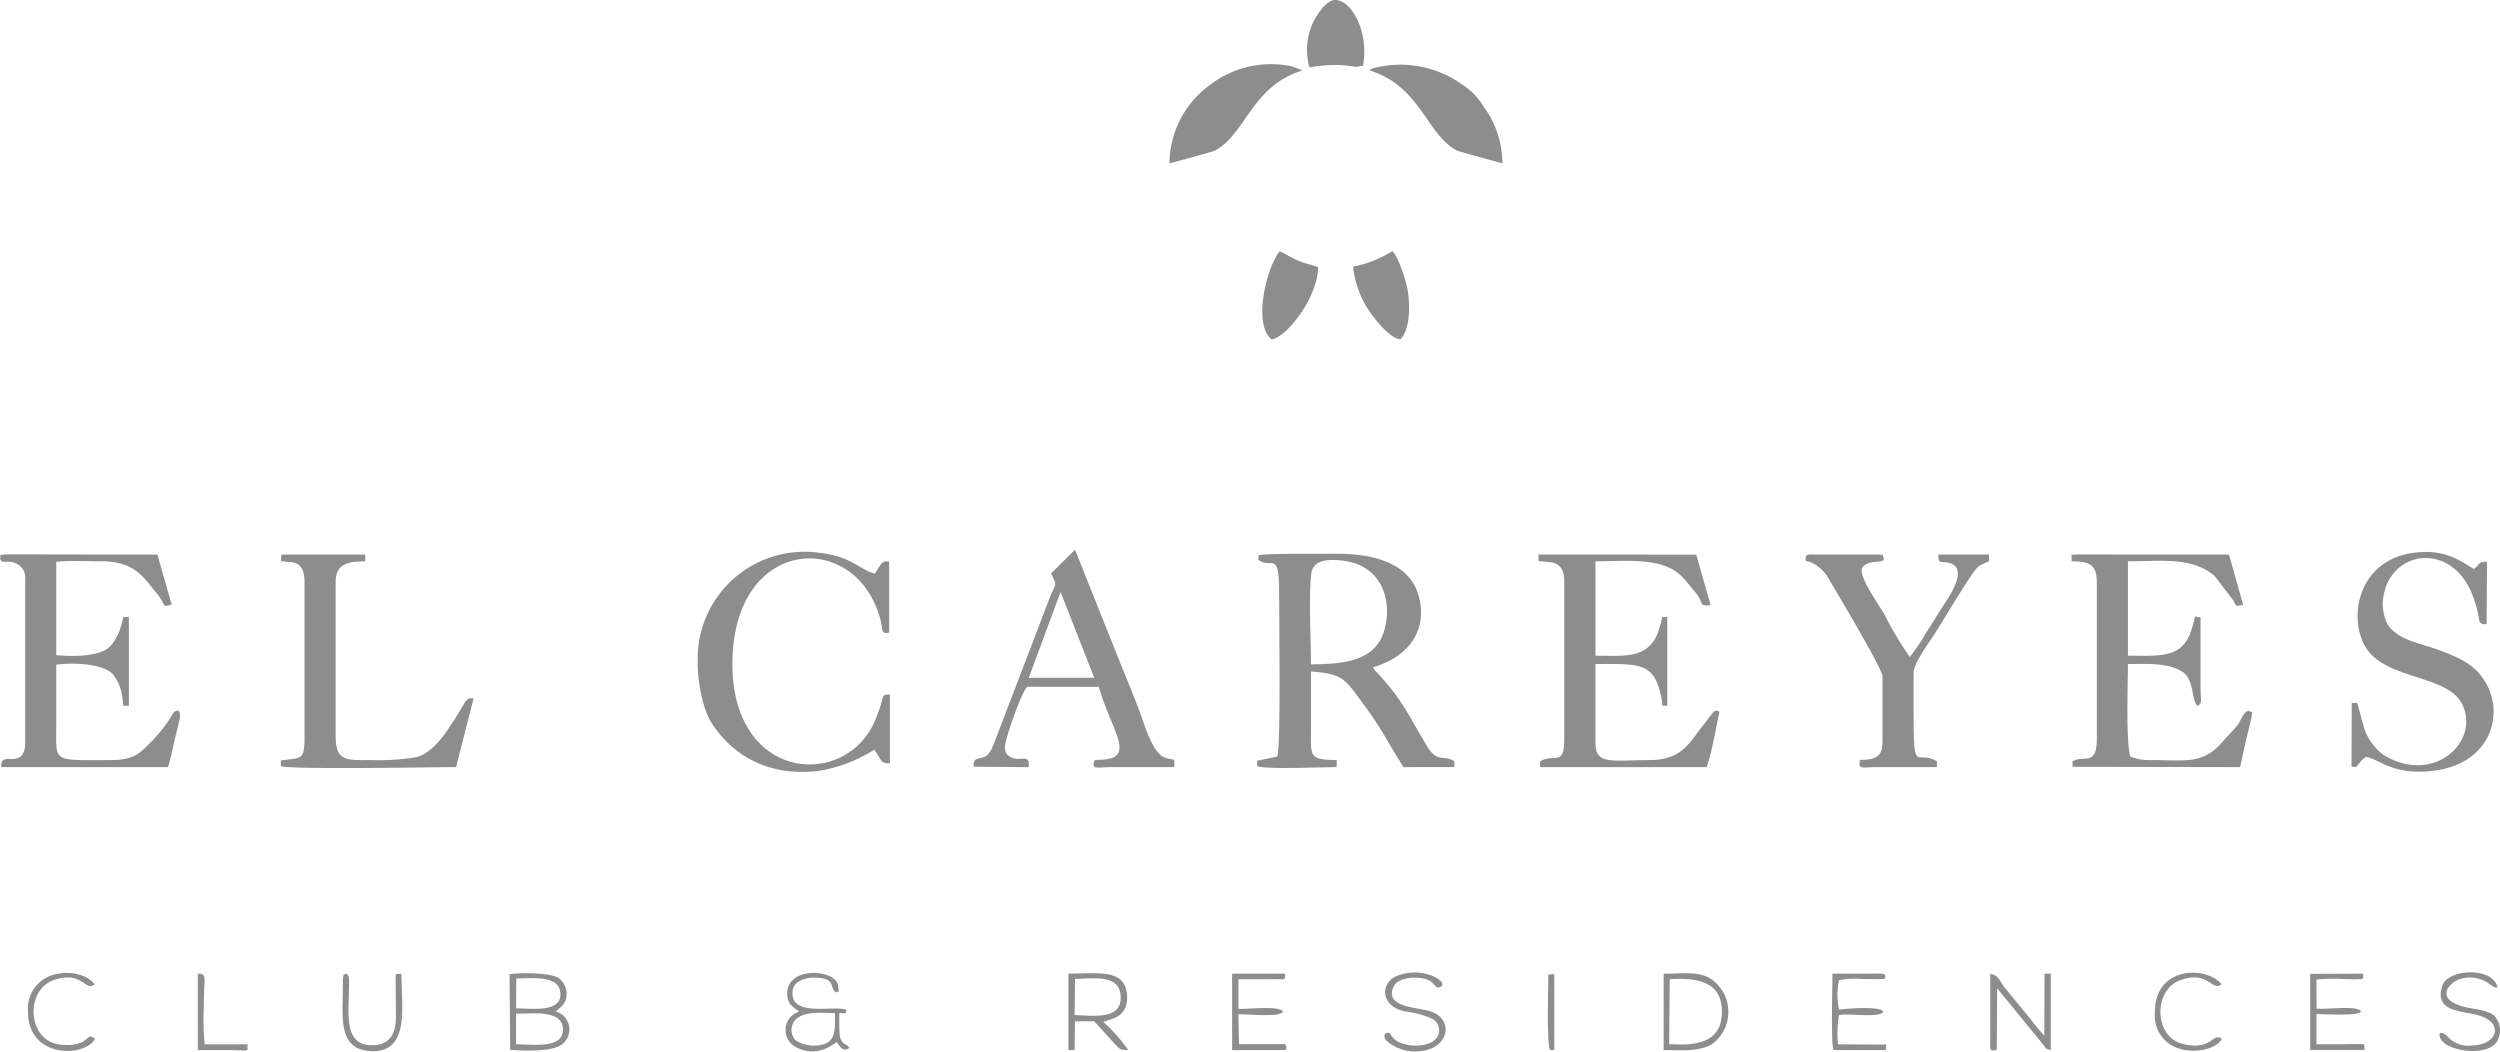 <svg xmlns="http://www.w3.org/2000/svg" width="309.152" height="130.038" viewBox="0 0 309.152 130.038">
    <defs>
        <style>
            .prefix__cls-1{fill:#8d8d8d;fill-rule:evenodd}
        </style>
    </defs>
    <g id="prefix__Group_298" data-name="Group 298" transform="translate(-88.812 -115.706)">
        <g id="prefix__Group_297" data-name="Group 297" transform="translate(88.812 115.706)">
            <path id="prefix__Path_614" d="M323.728 229.931c0-3.1-.318-8.4.039-11.238.217-1.727 2.115-1.8 3.833-1.6 6.4.755 6.23 7.623 4.505 10.156-1.619 2.378-4.8 2.647-8.377 2.679zm-6.476-13.5l-.05.562c1.669 1.278 2.59-1.4 2.586 4.125 0 3.552.229 18.847-.228 20.211l-2.493.525.009.659c1.231.44 7.934.121 9.81.121l.045-.868c-3.529-.047-3.208-.466-3.2-3.773q.005-3.594 0-7.188c4.217.339 4.174.928 6.971 4.714 1.662 2.248 2.97 4.772 4.45 7.116l6.288-.008.031-.7c-1.42-.929-2.073.323-3.428-1.942-2.2-3.674-3-5.631-5.957-8.849-.434-.472-.387-.269-.677-.845 4.614-1.346 6.811-4.812 5.6-8.961-1.182-4.052-5.819-5.073-9.9-5.077-1.425.005-9.109-.053-9.858.18z" class="prefix__cls-1" data-name="Path 614" transform="translate(-161.61 -147.773)"/>
            <path id="prefix__Path_615" d="M88.812 216.844c.332.916.766.033 2.075.688a1.918 1.918 0 011.042 1.937v20.062c0 3.782-3.184.847-2.947 3.141h20.595c.319-.9.592-2.346.844-3.418l.633-2.594a1.2 1.2 0 000-.482c-.082-.525.082-.093-.168-.468-.68-.122-.726.608-1.57 1.694a19.009 19.009 0 01-1.7 2.043c-1.451 1.389-2.016 2.357-5.167 2.357-7.311 0-6.679.353-6.678-4.335v-7.458c1.851-.287 5.675-.193 6.982 1.152a5.7 5.7 0 011.208 3.1c.224 1.156-.148.731.786.843v-11.021c-1.137.113-.417-.294-1.168 1.764a6.332 6.332 0 01-1.037 1.773c-1.22 1.432-4.727 1.4-6.774 1.2v-11.533c1.436-.178 4-.072 5.553-.07 4.225.006 5.261 2.039 6.8 3.883 1.428 1.706.541 1.829 1.922 1.468l-1.766-6.175-18.609-.032c-1.334.089-.609.08-.856.481z" class="prefix__cls-1" data-name="Path 615" transform="translate(-88.812 -147.81)"/>
            <path id="prefix__Path_616" d="M464.946 217.225c2.181.033 3.117.353 3.117 2.623v19.312c0 3.526-1.639 1.953-3.014 2.812l.016.669 20.715.036c.266-1.114.488-2.351.78-3.518l.62-2.583c.183-1.369.166-.412-.172-.8-.673-.314-1.145 1.165-1.481 1.613-.514.685-1.227 1.353-1.763 1.981-2.555 2.994-4.351 2.439-9.021 2.439a6.012 6.012 0 01-2.544-.454c-.558-1.906-.29-9.007-.29-11.426 2.226 0 5.322-.235 6.975 1.155 1.237 1.039.891 3.587 1.671 4.024.6-.4.333-.63.33-2.508v-8.444c-.989-.092-.461-.469-1.15 1.624-1.155 3.507-3.888 3.116-7.826 3.116v-11.671c4.161 0 7.959-.579 10.745 1.84l2.272 2.979c.486.77.116.749 1.235.584l-1.751-6.227-18.878-.022c-.847.179-.546-.379-.586.846z" class="prefix__cls-1" data-name="Path 616" transform="translate(-208.767 -147.814)"/>
            <path id="prefix__Path_617" d="M371.336 219.855v19.312c0 3.554-1.216 1.744-3 2.812l.022.706h20.589a24.734 24.734 0 00.865-3.4c.174-.692.255-1.2.38-1.867.311-1.661.527-1.583-.06-1.72-.313-.073-.949.993-1.579 1.758-1.737 2.115-2.544 4.359-6.73 4.359-4.515 0-6.631.65-6.631-2.085v-9.8c5.523 0 7.33-.242 8.167 4.294.22 1.191-.132.769.716.885V224.1c-1.043.135-.328-.411-1.1 1.786-1.231 3.517-4.345 3.018-7.785 3.018v-11.672c3.712 0 8.348-.576 10.718 1.913.62.651 1.02 1.2 1.553 1.817 1.293 1.492.309 1.816 1.98 1.7l-1.789-6.249-19.516-.017c.1 1.167-.215.7.9.892.614.1.78-.021 1.359.3.726.403.941 1.133.941 2.267z" class="prefix__cls-1" data-name="Path 617" transform="translate(-177.897 -147.821)"/>
            <path id="prefix__Path_618" d="M516.456 234.578l-.652.018-.026 7.882c.808.065.576.005.931-.386.485-.534.2-.356.872-.831 1.66.3 3.144 2.171 7.791 1.78 7.447-.626 9.338-6.753 7.074-10.828-1.223-2.2-3.021-3.1-5.8-4.135-2.534-.943-5.18-1.233-6.463-3.283a5.8 5.8 0 01-.292-4.1c1.388-5.168 8.635-5.847 10.969.911a13.17 13.17 0 01.554 1.9c.2 1.006.078 1.4 1.069 1.348l.054-7.712c-1.086-.054-.926.391-1.642.891-2.09-1.34-3.941-2.461-7.417-2.006-6.8.889-8.129 7.817-6.048 11.517 2.406 4.277 10.223 3.448 12.057 7.256 2.207 4.584-3.58 10.023-9.769 6.212a6.806 6.806 0 01-2.156-2.718c-.378-.815-.938-3.452-1.106-3.716z" class="prefix__cls-1" data-name="Path 618" transform="translate(-224.986 -147.669)"/>
            <path id="prefix__Path_619" d="M237.336 240.375c1.048 1.483.7 1.665 1.925 1.692v-8.511c-1.278.037-.464.026-1.862 3.271-3.673 8.532-17.824 7.506-17.612-7.376.219-15.483 15.151-16.287 18.246-5.377.437 1.541.021 2.04 1.135 1.827v-8.791c-.914-.078-.837.07-1.766 1.5-2.023-.548-2.846-2.125-6.851-2.576a13.222 13.222 0 00-15.058 13.427c-.03 2.51.62 5.96 1.772 7.707 2.914 4.415 7.549 6.5 13.145 5.842a18.322 18.322 0 006.926-2.635z" class="prefix__cls-1" data-name="Path 619" transform="translate(-129.215 -147.673)"/>
            <path id="prefix__Path_620" d="M276.338 220.739l4.173 10.624-8.1-.007 3.931-10.616zm-1.175-2.288c.829 1.729.6 1.014-.142 2.961L269 237.136c-.4.992-.787 2.185-1.222 3.093-.847 1.765-2.307.407-2.182 2.128l6.8.05c.183-1.92-1.088-.4-2.467-1.384-.876-.623-.3-1.95-.021-2.986.2-.735 1.835-5.422 2.346-5.57l8.81.012c1.45 5.068 4.349 8.425 1.052 8.943-1.344.212-1.592-.134-1.684.466-.125.817.52.529 2.132.518h7.829c.128-1.316-.03-.771-1.168-1.176-1.327-.472-2.3-3.361-2.717-4.6-.774-2.29-1.893-4.844-2.8-7.141l-5.578-13.967z" class="prefix__cls-1" data-name="Path 620" transform="translate(-145.191 -147.542)"/>
            <path id="prefix__Path_621" d="M142.729 219.855v19.312c0 2.844-.614 2.295-2.937 2.709l.014.686c1.251.447 18.732.121 21.664.121l2.168-8.512c-1.039-.028-.8.17-2.269 2.47-1.071 1.677-2.74 4.357-4.93 4.838a29.4 29.4 0 01-5.482.335c-3.07 0-4.381.21-4.381-3.023v-18.936c0-2.321 1.453-2.592 3.663-2.623v-.832h-10.39c.026 1.145-.274.711.76.9.5.09.657-.052 1.209.258.682.38.911 1.187.911 2.297z" class="prefix__cls-1" data-name="Path 621" transform="translate(-105.071 -147.821)"/>
            <path id="prefix__Path_622" d="M416.646 216.659c.079.86-.183.343.741.719a5.035 5.035 0 012.256 2.237c.924 1.564 6.518 10.905 6.518 11.856v7.687c0 1.009-.025 1.788-.756 2.246a2.445 2.445 0 01-1.163.324c-1.117.172-.8-.211-.94.618.108.557.585.341 2.109.33h7.454l.049-.7c-3.075-1.834-2.908 3.213-2.908-11.063 0-.849 1.572-3.2 2.041-3.865.923-1.314 4.955-8.183 5.8-9.008.437-.425.449-.309.925-.574.791-.441.531.1.559-1.069h-6.262c.033 1.459.287.6 1.607 1.119 1.97.782-.217 4.027-.99 5.175-.748 1.111-1.275 2.1-2.039 3.211a24.224 24.224 0 01-2.113 3.151 43.825 43.825 0 01-3.155-5.3c-.619-1.09-2.942-4.243-2.794-5.59.613-1.394 3.1-.422 2.692-1.447-.181-.457.117-.23-.644-.333l-7.352.008c-1.489-.024-1.281-.067-1.635.268z" class="prefix__cls-1" data-name="Path 622" transform="translate(-193.369 -147.812)"/>
            <path id="prefix__Path_623" d="M337.453 128.157c6.386 1.946 7.112 8.105 10.911 9.945.155.075 5.416 1.533 5.541 1.545a12.215 12.215 0 00-1.577-5.889 9.228 9.228 0 00-.687-1 8.149 8.149 0 00-2.75-2.874 13.147 13.147 0 00-11.029-1.981 1.5 1.5 0 00-.409.254z" class="prefix__cls-1" data-name="Path 623" transform="translate(-168.112 -119.453)"/>
            <path id="prefix__Path_624" d="M301.163 139.635c.135-.01 5.348-1.442 5.545-1.542 3.853-1.933 4.543-8.007 10.907-9.948l-1.346-.5a12.348 12.348 0 00-10.161 2.342 12.043 12.043 0 00-4.945 9.648z" class="prefix__cls-1" data-name="Path 624" transform="translate(-156.538 -119.441)"/>
            <path id="prefix__Path_625" d="M319.149 172.228c1.936-.262 5.782-5.359 5.75-8.936-.879-.331-1.7-.468-2.5-.809-.842-.36-1.528-.864-2.249-1.156-1.598 1.933-3.37 8.999-1.001 10.901z" class="prefix__cls-1" data-name="Path 625" transform="translate(-161.907 -130.256)"/>
            <path id="prefix__Path_626" d="M334.5 163.228a12.076 12.076 0 001.961 5.438c.7 1.043 2.538 3.414 3.883 3.548 1.146-1.165 1.233-3.932.929-5.918-.2-1.322-1.206-4.35-1.917-4.985a14.7 14.7 0 01-4.856 1.917z" class="prefix__cls-1" data-name="Path 626" transform="translate(-167.171 -130.251)"/>
            <path id="prefix__Path_627" d="M326.421 124.027a20.677 20.677 0 013.386-.287 16.547 16.547 0 011.671.127c.094.012.763.106.81.106l.771-.166c.787-4.216-1.546-8.353-3.612-8.088-1.047.135-2.333 2.07-2.779 3.264a8.1 8.1 0 00-.247 5.044z" class="prefix__cls-1" data-name="Path 627" transform="translate(-164.504 -115.706)"/>
            <path id="prefix__Path_628" d="M182.131 297.418c2.126 0 5.823-.518 5.8 2-.019 2.38-3.776 1.787-5.8 1.787v-3.787zm.033-4.358l-.029 3.7c1.955 0 5.609.556 5.483-1.835-.122-2.318-3.392-1.864-5.454-1.864zm4.851 4.085c.589-.478 1.335-.918 1.365-2.054a2.4 2.4 0 00-1.05-2.126c-1.1-.618-4.617-.641-6-.424l.078 9.349c1.711.124 4.786.228 6.136-.506a2.3 2.3 0 00-.529-4.239z" class="prefix__cls-1" data-name="Path 628" transform="translate(-118.319 -172.065)"/>
            <path id="prefix__Path_629" d="M283.633 293.116c2.538-.057 5.51-.546 5.635 2.167.135 2.915-3.293 2.4-5.706 2.3l.071-4.467zm-.832 8.8h.768l.047-3.554 2.374-.005 2.64 2.9c.546.541.531.641 1.57.657a19.68 19.68 0 00-3.061-3.456c.676-.394 3.019-.424 2.924-3.167-.12-3.5-3.563-2.824-7.261-2.824z" class="prefix__cls-1" data-name="Path 629" transform="translate(-150.682 -172.066)"/>
            <path id="prefix__Path_630" d="M451.032 294.3l5.624 6.885c.482.582.3.585 1.007.755v-9.44h-.774l-.027 7.656a23.44 23.44 0 01-1.668-2l-3.211-3.911c-.61-.767-.791-1.62-1.8-1.72v7.668c-.043 2.224-.022 1.719.8 1.755z" class="prefix__cls-1" data-name="Path 630" transform="translate(-204.061 -172.09)"/>
            <path id="prefix__Path_631" d="M391.628 293.154c3.011-.178 6.457.087 6.459 4.007 0 4.009-3.45 4.22-6.526 4.018l.067-8.024zm-.753 8.765c2.146 0 4.085.23 5.867-.655a4.883 4.883 0 002.136-4.1 4.967 4.967 0 00-.71-2.538c-1.8-2.732-3.871-2.151-7.293-2.151z" class="prefix__cls-1" data-name="Path 631" transform="translate(-185.15 -172.066)"/>
            <path id="prefix__Path_632" d="M312.529 301.943h6c1.03 0 .522-.074.727-.258-.208-.64.01-.466-1.08-.479l-4.8.01-.076-3.693c.989-.064 5.185.439 5.514-.338-.329-.778-4.525-.274-5.506-.339v-3.656l4.875-.01c.982-.009.845.14.913-.684h-6.566z" class="prefix__cls-1" data-name="Path 632" transform="translate(-160.163 -172.09)"/>
            <path id="prefix__Path_633" d="M237.547 297.334c0 1.6.144 3.072-1 3.691a4.109 4.109 0 01-3.861-.331 1.855 1.855 0 01.571-2.963c1.1-.606 2.933-.4 4.288-.4zm1.438-.377c-1.328-.7-6.882 1-6.685-2.237.078-1.281 1.389-1.8 2.815-1.768 2.741.066 1.626 1.314 2.621 1.826.257-.345.336.522.211-.8-.2-2.092-6.312-2.5-6.3.912 0 1.475.746 1.624 1.468 2.263a2.38 2.38 0 00-.476 4.344c2.029 1.094 3.637.471 5.135-.576.464.618.755 1.254 1.56.72-.26-.488-.479-.294-.868-.734a1.7 1.7 0 01-.332-.959 25.34 25.34 0 01-.035-2.618c.958-.008.713.189.885-.373z" class="prefix__cls-1" data-name="Path 633" transform="translate(-134.298 -172.051)"/>
            <path id="prefix__Path_634" d="M509.049 293.224a22.659 22.659 0 013.327-.07c.5 0 1.256.054 1.709.029.861-.048.677.121.753-.689l-6.565.025v9.418h6.728c-.079-.877.085-.717-.913-.738-.531-.012-1.163.025-1.712.026h-3.327v-3.74c.768 0 5.229.287 5.506-.305-.39-.832-4.405-.2-5.493-.371z" class="prefix__cls-1" data-name="Path 634" transform="translate(-222.592 -172.09)"/>
            <path id="prefix__Path_635" d="M421.622 301.936h6.492l.043-.682-5.971-.029a13.736 13.736 0 01.128-3.61c.971-.293 5.111.42 5.472-.433-.306-.723-4.579-.371-5.472-.247a8.591 8.591 0 010-3.644 10.271 10.271 0 012.941-.14l2.243.015c.662-.094.272.2.571-.3-.1-.257.161-.411-1.3-.391l-5.265.014c-.004 1.832-.195 8.477.118 9.447z" class="prefix__cls-1" data-name="Path 635" transform="translate(-194.9 -172.083)"/>
            <path id="prefix__Path_636" d="M340.243 299.86c-.193.556.2.917.608 1.193a5.444 5.444 0 004.979.686c2.453-.917 2.591-3.7.23-4.58-1.707-.635-5.792-.46-4.8-3 .365-.935 1.6-1.278 2.971-1.221 2.453.1 1.992 1.588 2.9 1.11 1.092-.575-2.171-2.644-5.431-1.329-2 .8-2.107 3.745 1.045 4.379a12.608 12.608 0 013.267.861 1.6 1.6 0 01.3 2.741c-1.041.9-3.826.819-4.91-.192-.719-.661-.348-.974-1.159-.648z" class="prefix__cls-1" data-name="Path 636" transform="translate(-168.986 -172.025)"/>
            <path id="prefix__Path_637" d="M534.385 293.049a4.121 4.121 0 013.427.557c1.782 1.388 1.055-.289.065-.832-1.816-1-5.265-.531-5.8 1.2-1.007 3.233 2.454 3 4.556 3.612 3.066.892 2.366 3.608-.831 3.712a3.423 3.423 0 01-3.078-1.136c-1.255-1.163-1.362.368.026 1.114 1.7.911 5.139 1.132 6.132-.507a2.684 2.684 0 00-.388-3.168c-.659-.595-2.111-.763-3.147-.962-4.375-.839-2.578-3.128-.962-3.59z" class="prefix__cls-1" data-name="Path 637" transform="translate(-230.078 -172.014)"/>
            <path id="prefix__Path_638" d="M151.532 292.5c-.612.2-.317-.05-.473.559 0 .014-.016.68-.015.74.057 3.692-.842 8.089 3.491 8.28 4.884.216 3.747-5.723 3.747-9.579-.855.058-.7-.1-.708.912l.033 4.533c-.027 1.991-.789 3.306-2.7 3.4-3.9.193-3.108-3.967-3.095-7.542.005-.858.019-.975-.28-1.303z" class="prefix__cls-1" data-name="Path 638" transform="translate(-108.647 -172.09)"/>
            <path id="prefix__Path_639" d="M102.186 300.489c-.973-.68-.67.168-2.041.6a5.938 5.938 0 01-3.01-.017c-3.347-1.054-3.5-6.8.149-7.9 3.436-1.038 3.678 1.549 4.847.593-.964-1.28-3.3-1.79-5.35-1.1a4.347 4.347 0 00-2.886 4.473c-.032 5.877 7.144 5.681 8.291 3.351z" class="prefix__cls-1" data-name="Path 639" transform="translate(-90.433 -172.046)"/>
            <path id="prefix__Path_640" d="M488.366 300.494c-1.219-.871-1.185 1.579-4.913.613-3.514-.91-3.631-6.732-.13-7.905 3.437-1.152 3.794 1.488 4.986.552-1.855-2.325-8.345-2.271-8.242 3.567a4.23 4.23 0 002.854 4.334c1.826.671 4.679.231 5.445-1.161z" class="prefix__cls-1" data-name="Path 640" transform="translate(-213.596 -172.034)"/>
            <path id="prefix__Path_641" d="M124.734 301.943h3.422c3.355 0 2.592.325 2.741-.713h-5.314a31.6 31.6 0 01-.1-4.8c0-3.665.436-3.883-.752-3.939z" class="prefix__cls-1" data-name="Path 641" transform="translate(-100.269 -172.09)"/>
            <path id="prefix__Path_642" d="M369.914 292.628c0 1.052-.244 8.545.217 9.331h.516v-9.394z" class="prefix__cls-1" data-name="Path 642" transform="translate(-178.444 -172.112)"/>
        </g>
    </g>
</svg>
